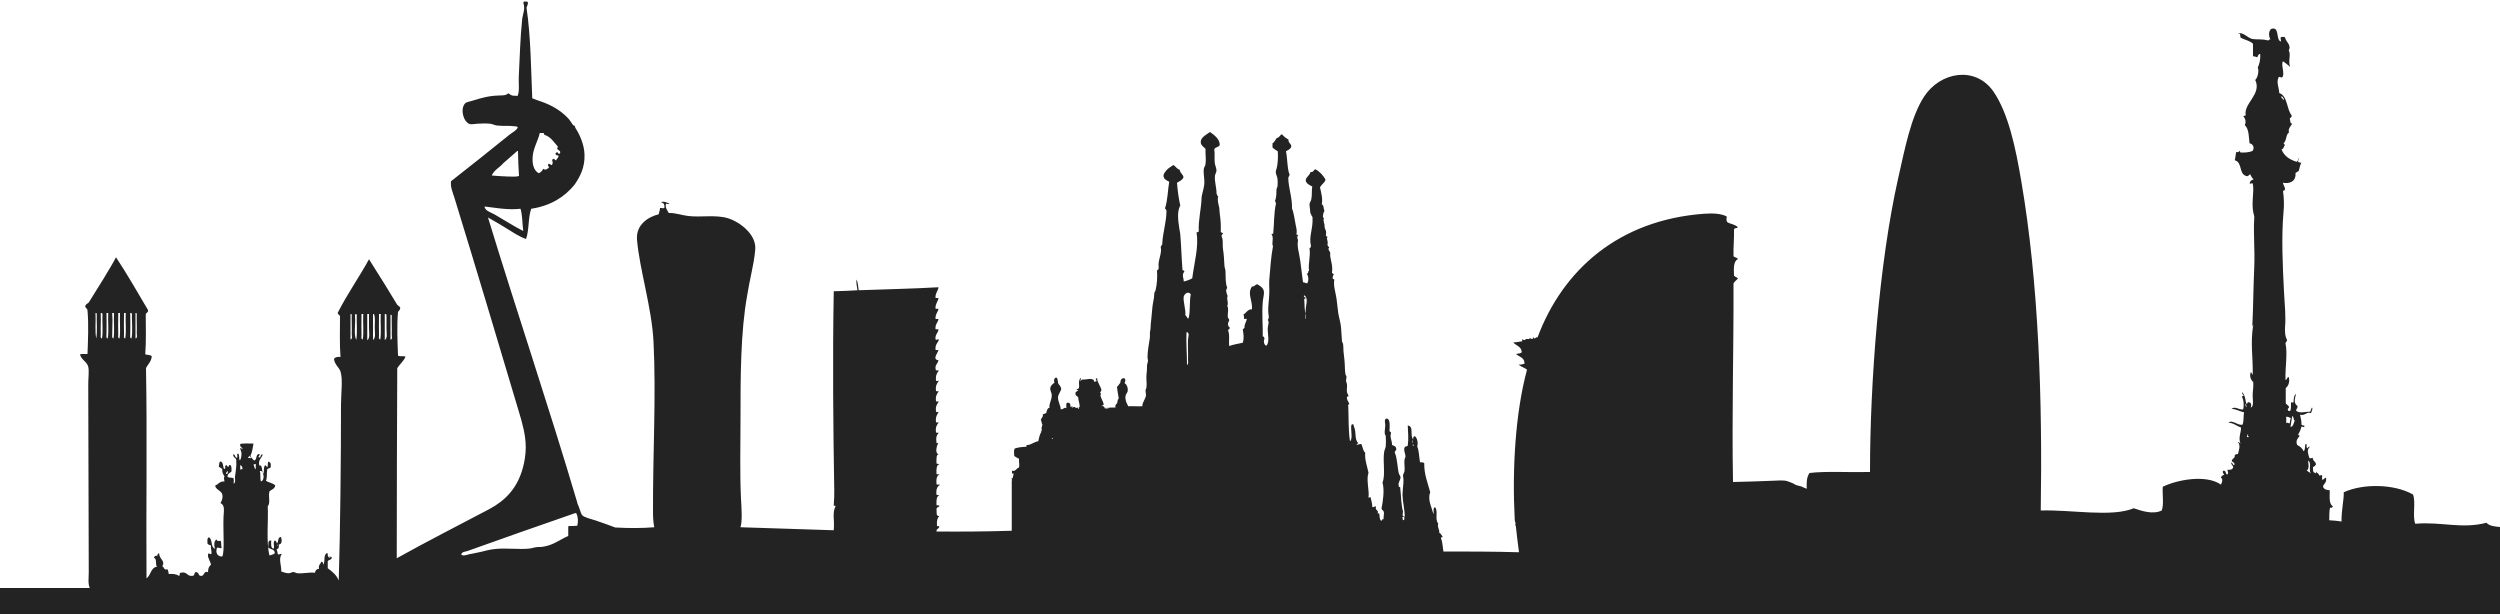 <svg xmlns="http://www.w3.org/2000/svg" xmlns:xlink="http://www.w3.org/1999/xlink" id="Capa_1" x="0px" y="0px" viewBox="0 0 1000 245.7" style="enable-background:new 0 0 1000 245.7;" xml:space="preserve"> <style type="text/css"> .st0{fill-rule:evenodd;clip-rule:evenodd;fill:#232323;} </style> <path id="XMLID_34_" class="st0" d="M1000,235l0-24.2c-2.1-0.2-4.3-0.4-5.4-1.7c-9.9,2.6-18.1-0.5-28.5,0.4c-1.2-3,0.3-8.7-0.9-11.7 c-7.4-4.2-19.8-4.5-27.7-0.9c0.1,3.1-0.9,6.6-0.9,11.7c-1.1-0.2-3-0.4-4.9-0.5c0-1.9,0-3.7,0.3-5c0.8,0.2,0.9-0.3,1.2-0.6 c-1.7-0.8-1.3-3.8-1.3-6.4c-1.6-0.1-2.4-0.5-2.7-1.5c0.3-1.2,1.6-1.5,1.2-3.5c-0.7,0-0.7,0.8-1.5,0.8c-0.2-0.8,0-0.8,0-1.7 c-0.6-0.3-0.6,0-1.3,0c0.1-0.9-0.9-0.8-1-1.5c-0.2,0.2-0.1,0.7-0.6,0.6c-0.1-0.2-0.2-0.4-0.6-0.4c-0.2-0.5-0.2-1.3-0.2-2.1 c0.6-0.1,0.8-0.6,1.2-1c-0.1-1.3-1.3-1.3-1.3-2.7c-0.5,0.1-0.7,0.3-1.3,0.2c-0.5-1.5-1.2-3.3,0-4.4c0-1.1-0.8,0.9-1,0.2 c-0.5-0.2,0.3-1.7-0.6-1.5c-0.3,0.9,0,2.4-0.8,2.9c-0.4-1.2-1.4-1.9-2.5-2.5c-0.8-1.7,0.2-2.6,1-3.7c-0.2-0.2-0.7-0.1-0.6-0.6 c0.6-0.9,1-1.9,1.3-3.1c0.3,0,1.2,0.6,1.2-0.2c-0.2-0.4-1.1-0.1-1.2-0.6c0-1.5-0.3-2.7-0.6-3.9c2.2,0.5,2.8-1.5,4.4-0.6 c0.1-0.7,0.9-1.7,0.4-2.3c-0.4,0.5-0.4,1.3-0.8,1.7c-1.8-0.1-4.7,0.9-5.6-0.6c0.2-0.6,0.7-0.9,0.6-1.7c-1.7-1.1-1-3.1-0.6-4.8 c-0.9,0.5-0.9,2-1,3.3c-0.2,0.5-0.7-0.4-1,0.2c-0.1,0.8,0.2,2.6-0.4,3.3c-0.4,0.1-0.7,0-0.8-0.4c-0.5-0.5,0.5-0.6,0.4-1.3 c-0.3-0.7-1.1-0.8-1.3-1.5c0-2,0-4,0-6c1.1-0.8,1.7-2.6,1.2-4.4c-0.8,0.1-0.6,1.1-1.3,1.2c-0.2-4.6,0.9-10.7,0-14.6 c0-0.7,0.7-0.7,0.6-1.5c-0.9-1.6-0.8-3.1-0.8-5c0.4-3.7-0.1-9.2-0.4-14.2c-0.5-9.9-1.1-21.6-0.2-31.8c0.3-2.8,0.2-5.8-0.2-8.5 c1.8-0.5,0-2.2,0-3.3c2.5,0.5,5.3-0.4,5-3.9c0.4-0.3,0.9-0.6,1.3-0.8c0.3-1.1,0.5-2.3,1-3.3c-0.6-0.1-1.2-0.1-1.3-0.6 c0.1-0.3,0.7-1.8,0.4-1.3c-0.4,0.4-0.3,1.3-1,1.5c-2.8-0.9-5-2.3-6-5c0.9,0,0.8-1.1,1.3-1.5c0.1-0.6-0.5-0.4-0.4-1 c1.2-0.9,0.8-3.5,2.1-4.2c-0.5-1.4,0.7-2.6,1.3-3.5c-1-0.1-0.7-1.3-1-2.1c0.3-0.3,0.8-0.5,0.8-1.2c-2.1-2.5-1.6-7.8-5-9 c-0.1-2.3-1.3-4.3-0.2-6.4c0.7-0.2,0.7,0.3,1.3,0.2c1.4-1.3-0.6-5.1,0.4-6.5c1,0.7,2,1.5,2.9,2.3c-1-2.2,0.4-4.8-0.6-6.7 c1.2-2.1-1.2-3.3-1.5-5.2c-0.5-0.2-1.2-0.2-1.7,0c-0.2,0.8,0.3,1.4,0,1.7c-2.1-0.7-0.3-6.3-3.9-5c-1.2,1.2-0.8,3.3-0.2,4.2 c-0.6-0.2-0.6,0.3-1,0.4c-2.2-0.7-4.6-0.3-6.2-0.6c-2.1-0.4-3.4-2.8-6-2.3c1.4-0.1,1,0.9,1.2,1.7c1.6,1,3.5,1.1,5,2.5 c0,1.7,0,3.3,0,5c0.7,0,1.1,0.3,1.7,0.4c0.4-0.5,0.3-1.3,1.2-1.3c0.1,2.3-0.3,4-1,5.4c0.6,1.4,0,4-1,5c2.7,5.7-4.8,9.4-3.8,14.1 c-0.3,0.2-0.7,0.2-1,0.4c0.9,0.9,1.2,2.4,0.6,3.5c1.8,1.7,1.6,5.1,1.9,7.3c1.5,0.3,2.1,1.8,1.2,3.1c-1.3,0.5-2.9,0.7-4.8,0.6 c-0.8-1.7,0.2,0.2-1.7-0.2c-0.3,1-0.3,2.3-0.6,3.3c3.3,0.9,1.4,5.8,5,6.4c0.5-0.1,0.7-0.6,1.2-0.8c0.3,0.8,0.8,1.5,1.3,2.1 c-0.9,0.2-1.5,0.7-1.5,1.7c0.3,0.1,1-0.5,1.2,0c0.7,2.9-0.6,7.2,0.2,11.4c0.2,1.1,0.5,1.4,0.4,2.5c-0.4,5.3,0.3,13.1,0,19.4 c-0.4,9.2-0.4,16.8-0.8,24.1c0.1-0.3,0.1-0.8,0.4-1c-1.2,7.3-0.1,12.6-0.2,20c-0.4-0.2-0.3-0.9-0.8-1c-0.6,1.6,0.1,3.2,1,3.9 c0.1,1.3-0.1,3.5-0.2,4.4c-0.2,2.3,0.7,5.4-0.8,5.8c0.3-0.9,0.3-2-0.8-2.1c-0.7-0.2-0.3,0.7-1,0.6c-0.4-1.7-0.5-3.7-1.7-4.6 c-0.1,0.8,0.6,0.8,0.6,1.5c-0.3,0-0.7,0-0.6,0.4c0.7,1,0.9,4,0.4,5c-1.8,0.1-3.3-1.5-4.6-0.2c1.7-0.1,3.2,1,5,1.3 c-0.3,1.9,0,3.5-0.6,5c-2.1,0.3-4.2-2.2-5.6-0.8c1.9,0,3.2,1.3,5,1.9c0.1,1.8-1.2,4.3-0.2,6.4c-0.5-0.1-0.4-0.7-1-0.6 c1.1,1.7,0.4,2.8,0,4.8c-0.6,0-0.9,0.2-1.3,0.4c0.2,1.4-1,1.3-1.2,2.3c0.3,0.7,1.5,0.8,1,1.7c-0.8,0.1-0.5-0.9-1.2-1 c-0.1,1,0.7,1.1,0.8,1.9c-0.4,1.2-1.5,1-2.3,1c0,1.1,0.7,1.3-0.2,1.9c-0.7-0.3-0.3-1.7-1.5-1.5c-0.5,0.6,0.1,1.2,0.4,1.5 c-0.5,0.4-1.3,0.5-1.3,1.3c0.9,0.5,0.4,1.9,0,2.7c0,0-0.1,0-0.1,0c-5.9-4.1-17.5-1.9-23.2,0.9c-0.2,3.1,0.5,7.1-0.4,9.5 c-3.5,1.7-8,0.2-11.2-0.9c-8.9,3.7-25,0.5-37.2,0.9c0.7-44.3-0.8-91-7.8-131.8c-2.2-13-5.1-27.1-11.2-35.9 c-7.3-10.3-21.3-7.7-27.7,2.2c-5.3,8.2-7.6,20.6-10.4,32.9c-7.4,33-11.2,80.3-11.2,117.2c-8.1,0.2-18-0.4-24.2,0.4 c-1.2,1.7-1.2,4-1.1,6.3c-0.7-0.3-1.4-0.5-2.1-0.9c-0.4-0.2-2.3-0.4-2.9-1c-0.2-0.2-2.8-1.2-3.4-1.3c-1.4-0.2-3.7-0.1-5.2,0 c-5.2,0.2-10.9,0.4-15.9,0.5c-0.5-26.9,0.3-52.9,0.2-79.4c0.4-0.9,1.3-1.3,1.8-2.1c-0.6-0.3-1.4-0.8-1.6-1c-0.1-2.9-0.3-5.8,1.6-6.7 c-0.4-0.6-1.3-0.6-1.8-1.1c-0.1-3.7,0.3-6.9,0.2-10.6c0-0.9,1.2-0.4,1.5-1c-0.8-1.1-3.3-1.4-4.1-2c-0.7-0.7-0.3-1.6-0.3-2.3 c-2-1.1-5.2-1.4-9.1-1.1C647.7,88,625.2,107.7,615,135c-0.4-0.6-1.4,1.3-1.6-0.2c-0.5,0.6,0.2,0.9-1.1,0.7c0,0.2-0.2,0.1,0,0 c-0.1-0.1-0.1-0.3-0.3-0.3c-0.5,1-1.4-0.2-2,0.8c-0.6,0.1-0.8-0.2-1.1-0.3c-0.4,0.6,0.3,0.4,0,0.8c-1.2,0.2-2.3,0.4-3.6,0.5 c1.2,1.3,3.3,1.6,3.4,3.9c-0.6,0.6-1.2,0.4-2.3,0.7c1.3,1.2,3.5,1.4,3.4,3.9c-0.8,0.1-1.3,0.5-2.3,0.3c0.8,1,2.4,1.2,3.3,2.1 c-4.6,17-6,39.4-4.9,60.1c0,0.5,0.5,1.2,0.2,2.1c0,0.4,0.2,0.3,0.2,0c0.3,3,0.8,7.1,1.3,10.8c-10.3-0.3-20.1-0.3-30.2-0.3 c-0.1-0.2-0.1-0.3-0.1-0.5c-0.3-1.7-0.3-3.4-0.9-4.8c-0.3-0.7,0.8,0,0.6-0.7c-0.4-0.6-0.7-1.2-1.3-1.5c0.2-1.2-0.9-2.3-0.4-3.7 c-1.5-1.5,0.1-5.2-1.3-6.5c-0.9,0.2-0.4,1.8-0.6,2.8c-0.7-2.7-2.5-5.9-1.3-8.8c-1-3.7-2.5-7.2-2.4-11.6c-0.3-0.4-0.9-0.4-1.7-0.4 c-0.4-2.4-0.4-4.6-1.1-6.3c0.4-1.5,0-3.3-0.9-4.1c-0.7,0-0.8,0.6-0.7,1.3c-1.5-1.6,0.4-5.3-2.2-5.6c0.1,2.5,0.4,5.3,0,8 c-0.1,0.5-1.1,0.1-1.3,0.9c-0.4,1.1,0.3,2.2,0.4,3.4c0,0.4-0.3,0.8-0.4,1.3c-0.2,1.4,0.2,3.3,0,4.7c-0.1,0.5-0.5,1.1-0.6,1.7 c0,0.5,0.2,1.2,0.2,1.7c0,2-0.4,4.2-0.4,6.2c0.1,2.8,0.9,5.8,0.9,8.6c-1.2-0.1-0.8-0.9-0.7-2.1c-0.8-2.9-0.7-5.9-1.1-9.3 c0.2-0.7-0.7-0.3-0.6-0.9c-0.4-1.4,0.7-2.2,0.7-3.5c0-0.6-0.4-0.8-0.6-1.3c-0.7-2.5-0.6-6.1-1.7-8.6c0-0.7,0.7-0.7,0.6-1.5 c-0.1-1-0.9-1.2-1.7-1.5c0.1-1.7-1-3.1-0.4-4.7c0.1-0.6-0.5-0.5-0.6-0.9c0-1.4,0.5-4.7-1.1-5c-1.2,0.2-0.6,1.7-0.6,2.6 c0,1.1-0.3,2.3-0.2,3.4c0,0.4,0.4,0.7,0.4,1.1c0.1,1.3,0.1,3,0,4.1c-0.1,0.6-0.4,1.2-0.6,1.9c-0.7,4,0.6,9.4-0.7,12.5 c0.9,3.2,0.1,7.9-0.4,10.4c0.1,0.7,0.7,0.6,0.9,1.3c0.3,1-0.3,2.2,0,3c-0.8-0.3-0.5,0.6-1.1,0.6c-0.7-0.7-0.5-2-0.7-2.8 c0-0.7-0.6,0.4-0.6-0.2c0.4-1.5-1.2-1-0.7-2.6c-0.5-0.6-0.9,0.6-1.5,0c0-1.1-0.3-2.3-0.6-3.5c-0.1-0.9-0.8,0.2-0.9-0.2 c0.4-2.8-1-7.1,0-9.9c-0.5-2.5-1.6-5.3-1.3-8c-0.9-0.7-1-2.2-1.5-3.4c-0.4-0.3-1.2,0.2-1.9,0.2c-0.2-0.6,0.6-0.3,0.6-0.7 c-1.6-1.3-0.7-4.5-1.7-6.5c-0.2-0.5,0-1.3-0.9-0.9c-0.8,1.1,0.7,5.6-0.7,6.7c-0.7-4.4-0.5-9.2-0.7-14.2c-0.5-0.5,0.4-0.3,0.4-0.7 c-0.1-0.7-1.2-1.8-0.9-2.8c0-0.1,0.6-0.3,0.6-0.4c0-0.3-0.5-1-0.6-1.5c-0.2-1,0.1-2,0-3c0-0.5-0.3-1-0.4-1.5c0-0.6,0.2-1.1,0.2-1.7 c0-0.3-0.3-0.6-0.4-0.9c-0.3-1.6-0.2-3.4-0.4-5.6c-0.1-1.2-0.3-2.4-0.4-3.7c-0.1-1,0-2.1-0.2-3c-0.1-0.4-0.3-0.6-0.4-0.9 c-0.2-1.9-0.2-3.9-0.4-5.8c-0.2-1.9-0.8-3.7-1.1-5.6c-0.3-1.9-0.4-3.9-0.7-5.8c-0.4-2.6-1.3-5.1-0.9-7.3c0.1-0.8-0.5-0.2-0.6-0.6 c-0.1-0.8,0.1-1.3,0.4-1.7c0-0.5-0.7-0.3-0.7-0.7c0.5-3.5-1-5.5-0.7-8c-0.2-0.7-1.2-1.4-0.4-2.1c-0.2-0.4-0.7-0.5-0.7-1.1 c0.2-1,0-1.5-0.2-2.4c-0.1-0.3,0.2-0.6,0.2-0.7c-0.1-0.3-0.5-0.2-0.6-0.4c-0.2-0.4,0.2-0.9,0-1.9c-0.2-0.8-0.4-0.7-0.6-1.9 c0-0.2,0.1-0.5,0-0.7c-0.1-0.5-0.3-0.9-0.4-1.9c0-0.3,0.2-0.6,0.2-0.7c0-0.1-0.3-0.1-0.4-0.4c-0.1-0.8,0.1-1.7,0.6-2.6 c-0.5-0.7-0.1-2.1-1.1-2.6c0.5-2.2-0.3-4.9-0.7-6.7c0.5-1.3,1.9-1.7,2.2-3.2c-1-1.7-2.3-3.2-4.1-4.1c-0.7,0.3-0.7,1.3-1.9,1.1 c-0.3,1.4-1.8,2-1.9,3.2c-0.1,1.3,1.6,2.1,2.6,2.6c-0.3,1.6,0,3.3-0.4,5.2c-0.1,0.6-0.7,1.3-0.7,1.9c0,0.5,0.1,1.3,0.2,1.9 c0.1,0.9,0,1.6,0.4,2.1c0.1,0.1,0.2,0.7,0.6,1.1c0.3,5-1.6,7.7-0.6,11.6c-0.1,0.4-0.2,0.8-0.6,0.9c0.5,3-0.6,6.2-0.2,9 c-0.7,0.3,0.1,1.1-0.9,1.1c0.7,1.1,0.9,2.7,0.2,3.9c-0.7,0.1-0.9-0.4-1.7-0.4c-0.3-2.4-0.7-5.5-1.1-8.6c-0.4-2.9-1.4-5.9-0.9-8 c0-1-0.7-1.3,0-2.1c0-0.3-0.3-0.4-0.7-0.4c0.4-1.1,0.1-2.3-0.2-3.7c-0.4-1.8-0.7-4.8-1.5-6.7c0.1-4.6-1.4-8-1.5-12.3 c0.3-0.3,0.2-0.9,0.6-1.1c-1-2-0.9-6.5-1.5-9.5c0.9-0.5,2-1,2.1-1.9c0.1-1.1-1.3-1.4-1.1-2.8c-1-0.5-1.9-1.2-2.6-2.1 c-0.9,0.3-1,1.4-2.1,1.5c-0.6,0.8-1,1.8-1.7,2.1c0,0.6,0,1.1,0,1.7c0.6,0.6,1.3,1,2.1,1.5c0.2,2.4,0,5.1-0.4,6.7 c-0.1,0.4-0.4,1.2-0.4,1.5c0,1,0.6,1.9,0.7,2.8c0.1,0.9,0.1,1.9,0,3c0,0.3-0.3,0.7-0.4,1.1c-0.1,1.5,0.1,3.1-0.6,4.7 c0.2,0.7,0.3,0.6,0.4,1.1c-0.9,3.8-0.7,8.3-1.1,11.7c0.2,0.6-0.6,0.3-0.7,0.6c1.1,1.4-0.1,3.5,0.6,4.8c-0.8,4.1-1.1,8.8-1.5,13.6 c-0.1,1.8,0.1,3.7,0,5.6c-0.1,2.4-0.5,4.8-0.4,7.1c0,1.1,0.6,2.2-0.2,3.2c0.7,0.8,0.1,1.9,0,3.2c-0.1,2.4,0.9,5.7-0.6,7.1 c-0.9-0.4-1.2-1.7-0.7-2.8c-0.1-0.5-0.2-1-0.7-0.9c0.1-3.4-0.4-9.1,0-13.8c0.1-1.6,0.7-3.2,0.4-4.5c-0.4-1.4-1.6-2-2.6-2.6 c-0.9,0.1-1,1-2.1,0.9c-2,2.9,0.2,5.2,0,9.1c-1.8,0-2.2,1.4-3.4,2.1c0.1,0.4,0.3,0.9,0.2,1.5c0.1,0.8,0.9-0.2,1.1,0.4 c-0.2,1.2-1,1.9-0.9,3.4c-0.2,0.2-0.4,0.5-0.7,0.6c0.3,1.9,0.6,3.6,0,5.4c-1.8,0.4-3.8,0.7-5.4,1.3c-0.3-1.9,0.3-4.1-0.4-6 c-0.2-0.7,0.5-0.7,0.6-1.1c0.1-0.7-0.8-0.5-0.6-1.3c-0.4-0.6,0.4-1.7,0.4-1.9c0-0.5-0.5-0.8-0.6-1.3c-0.1-1.6,0.5-3.1-0.2-4.5 c0.7-1.1-0.5-2.9,0.2-3.9c-0.3-0.4-0.4-1.1-0.6-1.7c-0.1-0.7,0.1-1.2,0.4-1.5c-0.8-2.2-0.6-4.1-0.7-6.7c0-0.6-0.3-1.2-0.4-1.9 c-0.2-2.3-0.2-4.8-0.6-6.9c-0.2-1.2,0-2.7-0.2-4.1c-0.1-0.7-0.9-1.4,0.2-2.1c0-0.6-1-0.3-0.9-0.9c0.1-2.2,0-4.5-0.4-7.1 c-0.1-0.8-0.1-1.7-0.2-2.4c-0.3-1.4-0.9-3.3-0.4-4.5c-0.7-0.4-0.2-0.7-0.7-1.1c0.1-2.4-0.9-4.8-0.6-7.3c0.1-0.6,0.5-1.2,0.6-1.9 c0-1.1-0.6-2.1-0.7-3.2c-0.2-1.9,0.1-3.6-0.2-5.4c0.4-0.9,1.8-0.8,2.2-1.7c0-2.4-2.2-4-3.9-5.2c-1.2,0.9-3.7,2.1-3.7,3.9 c-0.1,1.2,0.9,1.9,1.9,2.8c-0.1,2.1,0.3,4.1,0,6.2c-0.1,0.7-0.7,1.3-0.7,2.1c-0.2,1.7,0.4,3.8,0.2,6c-0.2,2.1-1.1,4-1.1,5.8 c-0.1,3.7-1.3,8.5-1.1,12.7c0.1,0.7-0.7,0.5-0.9,0.7c1,5.5-0.9,12-1.7,18.3c-1,0.6-2.1,1-3.4,1.3c0-1.5-0.9-2.6,0.2-3.9 c0.2-0.7-0.6-0.4-0.7-0.7c-0.4-4.9-0.5-9.6-0.9-14.4c-0.1-0.7-0.2-1.4-0.4-2.4c-0.3-2.3-1.1-6.3,0.4-9c-0.7-3.2-1-5.6-1.3-9.1 c1-0.6,2.2-1.1,2.6-2.2c-0.2-1.3-1.4-1.6-1.5-3c-1.2-0.3-1.6-1.4-2.6-1.9c-0.4,0.4-1.3,0.8-2.1,1.5c-0.4,0.3-1.5,1.6-1.7,2.2 c-0.5,1.7,1,2.4,2.2,3c-0.6,3.1-0.6,7.5-1.7,10.6c0.2,0.4,0.6,0.6,0.6,1.1c-0.1,4.9-1.5,8.5-1.7,13.2c0,0.6-0.6,0.6-0.6,1.3 c0.5,2.2-0.8,4.5-0.9,6.9c0,0.9,0.4,1.9-0.6,2.4c0.2,2.7,0,5.5-0.6,8c0,0.2-0.3,0.5-0.4,0.7c-0.2,1.1-0.1,2.1-0.4,3.2 c-0.6,2.6-0.7,6.7-1.1,9.5c-0.1,0.9,0,1.7-0.2,2.6c-0.3,1,0,1.9-0.2,3.2c-0.3,2-0.9,5-0.9,7.5c0,0.5,0.2,0.9,0.2,1.3 c0,0.7-0.4,1.4-0.4,2.1c0,1.2,0,2.3-0.2,3.5c-0.2,1.7,0.2,3.4,0,5c0,0.5-0.3,0.9-0.4,1.3c0,0.7,0.2,1.2,0.2,1.9 c-0.1,1.6-1.4,2.6-1.5,4.5c-2,0.1-4.1-0.1-5.6,0c-0.7-1.4-1.3-2.4-1.1-4.1c0.1-0.8,0.9-1.4,0.9-2.2c0.1-1.1-0.3-2.3-1.3-3 c0.4-0.6,0.5-1.3,0-1.9c-1.5-0.2-1.6,1.1-1.7,1.9c-0.5,0.4-0.7,1.1-1.3,1.5c0.2,2.2,0.5,3.2,0.7,4.7c-0.6,0.5-0.4,1.1-0.6,1.7 c-0.2,0.6-1,0.7-0.7,1.9c-1.8,0-2.8,0.1-4.3,0c-0.5,0-0.7-1.4-1.1-0.4c-0.6-0.4,0.7-0.5,0.7-0.9c-0.3-1.2-1.1-2.4-1.3-3.4 c-0.1-0.4,0.2-0.5,0.2-0.7c-0.1-0.5-0.7-0.5,0-1.1c0.8-0.8-1.8-3.7-1.5-5.2c-1.6,0.1,0.6,1.2-0.7,1.3c-1,0.3-0.5-0.4-0.7-0.6 c-1.3-0.9-2.5-0.1-4.5-0.2c-0.3,0.2-0.7,0.1-0.6,0.7c-0.6-0.3,0.3-1-0.2-1.3c-1.5,1.9,0.5,4.2-1.5,4.5c-0.3,0.4,0.6,0.3,0.6,0.4 c0,0.3-1.3,0.5-1.1,1.3c-0.1,0.9,0.7,1,1.1,1.5c-0.1,1.1,1,3.9,0.4,3.9c0,0-0.5,0.9,0,0.6c-0.4,0.6-0.5-0.3-0.7-0.4 c-0.3-0.1-0.8,0.7-0.9-0.2c-0.9,0.1-1.3-0.2-1.9,0c0-0.6,0.1-1.9-1.3-1.7c-0.7,0.2-0.2,1.5-0.4,2.2c-1-0.6-1,0.6-2.2,0.4 c-0.1-1.6-1.2-3.3-1.1-4.8c0.1-1.3,1.1-2.2,1.3-3.4c-0.2-0.8-0.6-1.4-1.1-1.9c-0.4-0.7-0.1-2.2-0.9-2.6c-0.8,0.1-1.1,1.3-0.7,2.1 c-0.7,0.4-1.6,1.2-1.7,2.2c-0.1,0.9,0.5,1.6,0.6,2.6c0.1,2.1-1.2,3.5-0.9,5.2c-0.8,0.1-1.1,1.1-1.3,2.1c-0.7,0.4-1.1,0.3-1.5,0.7 c0.1-0.1,0.2,0.4,0.2,0.4c-0.1,0.4-0.7,1.1-0.9,1.7c0.4,0.4,0.3,1.5,0.7,1.9c-0.1,0.5-0.7,1.5-0.2,2.1c0,0.5-1.1,0.2-0.2,0.6 c-0.7,1.1-1,2.5-1.3,3.9c-1.7,0.2-3,1.6-4.5,1.5c-0.5-0.1,0.1,0.9-0.4,0.7c-1.9,0.1-2.9,0.2-4.5,0.7c-0.5,0.9-0.2,1.8-0.2,3 c0.6,0.4,1.2,0.8,1.9,1.1c-0.1,1.5,0.3,2.4,0,3.5c-1.1,0.3-1.2,1.6-2.8,1.3c0,0.4,0,0.7,0,1.1c0.2,0,0.5,0,0.7,0 c-0.2,0.9-0.3,1-0.4,1.9c-0.2,0-0.2-0.2-0.4-0.2c0,0.2,0,0.5,0,0.7c0.2,0,0.2,0.3,0,0.4c0,6.7,0,13.4,0,20.1 c-9.9,0.3-20.2,0.4-30.1,0.3c-0.2-1.2,1.2-1,1.1-2.1c-0.3-0.1-1.1,0.2-0.9-0.4c-0.2-1.8,0.2-2.9,0.9-3.7c-1.5,0.2-0.9-1.7-1.1-2.9 c0.3-0.8,0.9-0.6,1.2-1.1c-0.4-0.5-1-0.1-1.2-0.4c-0.1-1.8,0-3.7,1.1-3.7c-0.3-0.4-0.9-0.2-1.1-0.4c-0.3-2.1,0.4-3.6,1.4-3.9 c-0.2-0.4-1.3,0.1-1.4-0.4c-0.2-2,0.2-3.6,1.2-3.7c-0.2-0.4-1.1,0.1-1.2-0.4c-0.1-1.8,0-3.7,1.1-3.7c-0.3-0.4-0.9-0.2-1.1-0.4 c0-1.6-0.2-3.7,0.9-3.7c-1.9-0.4-0.5-4.1-0.2-4.5c-0.5-0.2-0.8,0.5-0.7-0.2c-0.3-1.9,0-2.9,0.9-3.9c-0.3-0.1-1,0.2-1.1-0.2 c-0.3-1.9,0.3-3,1.1-3.9c-0.3-0.1-1,0.2-1.1-0.2c-0.3-2.1,0.5-3,1.1-4.1c-0.4,0.1-1,0.4-1.1-0.2c-0.3-2,0.5-2.9,1.1-3.9 c-0.3-0.1-1,0.2-1.1-0.2c-0.3-1.9,0.4-2.9,1.1-3.9c-0.3-0.1-1,0.2-1.1-0.2c-0.3-1.9,0.4-3,1.1-3.9c-0.2-0.4-0.8,0.4-1.1-0.2 c-0.2-1.9,0.3-3,1.1-3.9c-0.1-0.4-1.4,0.2-1.2-0.5c-0.5-1.7,0.8-2.3,1.1-3.7c-2.7-0.3-0.2-3,0-4.1c-0.6,0-1.4,0.2-1.2-0.5 c-0.1-1.8,1-2.4,1.4-3.7c-0.7-0.2-1.3,0.5-1.4-0.2c-0.2-1.9,1.1-2.4,1.2-3.9c-0.4-0.1-1.4,0.3-1.2-0.4c-0.1-1.7,1-2.3,1.2-3.7 c-0.4-0.1-1.4,0.3-1.2-0.4c0-1.7,1-2.4,1.2-3.7c-0.4-0.1-1.4,0.3-1.2-0.4c0-1.7,1-2.5,1.2-3.9c-0.4-0.1-1.4,0.3-1.2-0.4 c0-1.7,1-2.4,1.2-3.9c-10.5,0.6-21.3,0.8-31.9,1.2c-0.3-1.4-0.3-3.2-0.9-4.3c-0.2,1.6,0.2,2.7,0.4,4.3c-2.5,0.2-6.2,0.3-9.5,0.4 c-0.5,26.8-0.2,56.1,0.2,79.4c0,2.2,0,3.9-0.2,6.2c-0.1,0.5,0.8-0.1,0.7,0.4c-1.4,3-0.3,5.1-0.7,9.6c-12.3-0.4-25.6-0.8-37.3-1.2 c0.8-2.8,0.4-7.4,0.2-11.4c-0.5-10.4-0.2-20.4-0.2-31.6c0-17.3,0-35.1,2.7-49.9c0.5-2.9,1-5.7,1.6-8.4c0.7-3.3,1.3-6.4,1.6-9.8 c0.5-6-6.1-11-10.9-12.5c-4.9-1.5-10.8-0.3-15.9-0.9c-2.6-0.3-5.1-1.3-7.8-1.2c-0.6-1.2-1.5-2-1.1-3.7c0.8-0.1,1,0.4,1.4,0 c-0.7-0.4-2.7-1.3-3.4-0.5c1.1,0,1.4,0.8,1.4,2c-0.4,0.6-0.9,0.1-1.8,0.2c0,1-0.4,1.6-0.5,2.5c-4.1,1-9.2,4.1-8.7,10.2 c1,11.8,5.9,27.1,6.6,40.7c1.1,21.8-0.3,45-0.2,68.1c0,2.1,0.1,4.2,0.5,6.2c-4.9,0.4-10.1,0.4-15.6,0.1c-2.6-1-5.2-1.9-7.8-2.8 c-1.8-0.6-4.6-1.2-5.4-2.1c-0.6-0.6-1.2-3.3-1.8-4.4c-0.2-0.3-0.1-0.4-0.2-0.7c-11.3-38.2-24.4-76.9-35.7-114c2.6,1.4,5,2.9,7.5,4.4 c2.4,1.5,4.9,3.2,7.7,4.2c1.3-3.4,0.8-8.7,2.1-12.1c7.8-1.2,13.3-4.7,17.3-9.6c2.2-3.2,4.2-6.9,4-12.1c-0.1-4-2-8.2-3.7-10.7 c-0.1-0.2,0-0.5-0.2-0.7c-0.1-0.2-0.6-0.2-0.7-0.4c-0.6-0.8-1-1.6-1.6-2.3c-2.5-2.8-5.7-4.9-9.1-6.3c-1.8-0.8-3.8-1.3-5.6-2.1 c-0.5-11.7-0.6-25.1-2.3-36.2c0.1-0.6,1.1-2,0.2-2.5c-0.4,0-0.7,0-1.1,0c-0.2,0-0.2,0.4-0.4,0.5c0.9,2.3-0.1,4.3-0.4,6.3 c-0.8,7.3-1,15.7-1.4,23.5c-0.1,3,0.4,5.6-0.5,7.5c-0.7-0.2-1.5,0-2.1-0.2c-0.8-0.2-1-0.6-1.6-0.9c-1,1-2.2,0.8-3.7,0.9 c-4.1,0.1-7.1,1-10,1.9c-1.5,0.5-2.8,0.6-3.5,1.2c-1.8,1.8-1,5.3,0,6.8c1.5,2.1,2.3,1.6,4.7,1.4c1.5-0.1,3.6-0.2,5.3,0 c0.9,0.1,1.8,0.6,2.6,0.7c2.6,0.3,5.2,0,7,0.3c0.5,0.1,1.2-0.1,1.4,0.5c-0.6,1.3-2.1,1.9-3.2,2.8c-7.8,6.3-15.7,12.6-23.5,18.7 c-0.3,2.3,0.7,4.5,1.4,6.7c8.8,28.6,17.1,56.5,25.7,85.3c1.4,4.6,2.8,9.5,2.8,14.4c0,2.9-0.5,5.9-1.2,8.4 c-2.2,7.9-6.8,12.8-13.3,16.3c-12.1,6.4-25.3,13.1-37.1,19.7c0-26,0.1-51.6,0.2-76c1-1.7,2.5-2.7,3.3-4.6c-0.7-0.5-2.4,0.1-3-0.5 c-0.2-5.5-0.5-12,0-17.4c0.3-0.6,0.9-0.8,0.9-1.6c-0.2-0.8-1.1-0.9-1.4-1.6c-1.2-2.1-7.7-12.6-11.1-17.9c-4,7.3-8.7,13.9-12.5,21.4 c0,1,1.1,0.7,0.9,1.9c0,4.5-0.2,11,0.2,15.8c-1.2-0.2-2.1,0.1-2.6,0.7c0.1,2.2,2.1,3.5,2.6,5.1c1,3.2,0.2,8.7,0.2,13.2 c0,22.8-0.3,49.4-0.9,70.4c-0.9-2.2-2.6-3.6-4.4-4.9c0-0.9,0-1.9,0-2.8c0.4-0.7,1.7-0.5,1.6-1.6c-0.4-0.4-1.3-0.2-1.6-0.7 c-0.1-0.4,0.2-1.2-0.5-0.9c-1.4,1.1-0.3,3.3-1.4,4.6c0-0.7,0-1.3-0.7-1.2c-0.3,1-1.2,1.2-0.9,2.8c-1,0.1-1.5,0.7-1.6,1.6 c-2.2-0.3-4.7,0.4-7,0.2c-0.5,0-1.2-0.5-1.6-0.5c-0.7,0-1.2,0.5-1.9,0.5c-1.1,0-2-0.4-3-0.7c0.1-2.5-1.2-5.1,0.2-7 c-0.8-0.2-1.1,0.5-1.6,0c-0.1-0.7-0.2-1.3-0.5-1.9c0.8-0.1,1.1-0.8,0.9-1.9c1.4,0,1.3-2,0.9-3c-1.4,0-0.9,1.9-1.6,2.6 c-0.2-0.5-0.3-1.1-0.9-1.2c-0.9,0.8,0.1,2.4-0.5,3.3c-1.1-0.3-1-1.8-0.9-3.3c-1.5-0.2-1.1,1.5-1.2,2.8c0.8,0.8,2.7,0.6,2.6,2.3 c-0.4,0.5-1.1,0.5-2.1,0.9c-1.4-5.4-0.4-13.8-0.7-19.7c1.2-1.3,0.1-3.9,0.7-6c0.9-0.7,2.1-1,2.3-2.3c-0.8-1-2.6-1.1-3.7-1.9 c0.5-1.2,0.2-2.4,0.5-4.6c0.3-0.5,1.5-0.2,1.4-1.2c0.2-1.2-0.3-1.6-0.9-1.9c-0.5,0.8-0.1,1.7-0.5,2.3c-0.4-0.1-0.2-0.9-0.9-0.7 c-0.7,0.6-0.2,2.4-0.7,3.3c-0.7-0.9-0.2-3.8-1.6-3.3c-0.5-2.4,1-2.9,1.4-4.4c-1.2-0.2-0.5,1.4-1.6,1.2c-0.3-0.9,0.8-0.8,0.2-1.4 c-1.6,0-0.7,2.4-2.1,2.6c-0.5-0.6-1.1-1-1.4-1.9c0.8-1.8,0.8-3,1.2-4.9c-1.8,0.1-3.9-0.2-5.3,0.2c-0.3,1.3,0.9,1.2,0.9,2.1 c-0.5,0-0.3-0.6-0.9-0.5c0,0.7,0.4,1.2,0.5,2.1c0,0.9-0.1,2.4-0.7,2.8c-0.3-0.1-0.1-1.8-0.5-2.6c-1.1-0.3,0,1.6-0.7,1.6 c-0.8-0.1-0.5-1.3-1.4-1.4c-0.2,1.3,1,1.3,1.2,2.3c0.2,2.6-0.3,4.9-0.5,6.7c-0.1,0.9,0.4,2.2-0.5,2.8c-0.1-0.8,0.2-1.9-0.2-2.3 c-1.1-0.3-1.5,0.1-2.3-0.5c0-1.3,1-1.5,1.6-2.1c0-1,0.1-2.2-0.5-2.6c-0.8-0.1-0.2,0.6-0.9,0.7c-0.5,0-0.3-1-0.9-0.5 c-0.8,0.6,0.5,1-0.7,1.4c-0.5-1-0.2-2.8-1.4-3c-0.7,0.1-0.4,1.3-0.7,1.9c0.2,0.6,1.1,0.6,1.4,1.2c-0.1,1.4,0.4,2.1,0.9,2.8 c-0.4,0.7-0.1,1.3,0,2.1c-1.9-0.2-2.4,1.1-3.7,1.6c-0.1,1.5,2.4,2,2.8,3.5c0.3,1.1,0,2.4-0.7,3.5c1.9,1,1.3,3,1.2,5.8 c-0.2,5.4,0.5,13.9-0.5,15.6c-1.7,0.1-2.9-1.3-2.1-3.5c0.9-0.2,1.3,0.5,1.9,0c-0.4-0.7,0-2.2-0.5-2.8c-1.1,0.1-1.2,0.3-1.6-0.5 c-1.3,0.6-0.9,3.3-0.5,3.7c-2-0.4-0.9-3.9-2.6-4.6c-0.8,0.7-0.5,1.3-0.5,2.6c0.5,0.5,1.2,0.6,1.4,0.7c-0.2,1,0.3,2.1,0.2,3.3 c-0.5,0.6-1.4-0.9-1.4,0.5c-0.2,1,1,2.6,1.2,3.9c-0.8,0.6-1.2,1.5-1.2,3c-1.5-0.7-1.4,0.9-2.3,1.4c-1.7,0.3-1-0.8-2.1-1.4 c-1.4-0.4-0.7,1.3-1.6,1.4c-2.5,0.5-2.2-1.9-4.9-1.2c-0.8-0.1,0,1.4-0.9,1.2c-0.8-0.7-2.3-0.8-3.9-0.7c-0.1-0.7-0.2-1.3-0.5-1.9 c-1.6,0.5-1.2-0.9-2.1-1.2c1.4-2.3-1.3-2.8-1.2-5.1c-0.9-0.2-0.5,0.8-0.9,0.9c-0.8-0.1-1.1,0.3-1.2,0.9c1.3,0.2,0.4,2.7,1.2,3.5 c-2.6,0.3-2.4,3.5-4.2,4.6c-0.2-28,0.3-56.5-0.2-84.1c0.8-1.5,2.1-2.6,2.3-4.6c-0.3-0.8-1.8-0.5-2.6-0.9c0.4-4.8,0.2-11.3,0.2-15.8 c0-1,1.1-0.7,0.9-1.9c-4.2-7.1-8.3-14.3-12.8-21.1c-1.7,3.4-8.1,13.7-10.9,18.1c-0.5,0.5-1.4,0.7-1.4,1.6c0.1,0.7,0.9,0.8,0.9,1.6 c0.5,5.5,0.2,11.9,0,17.4c-1,0.1-2.4-0.2-3,0.2c0.6,2.2,2.8,2.9,3.3,4.9c0.4,1.7,0,4.5,0,7c0,25.5,0.2,50.7,0.2,75.3 c0,2-0.4,4.3,0.4,6.2H0v10.7h725.2l0,0l274.8,0L1000,235L1000,235z M213.1,62.3c0.3-3.2,2.3-6.5,2.8-9.1c0.5,0,1.1,0,1.6,0 c0,0.3,0.2,0.4,0.2,0.7c2.6,0.8,3.8,2.9,5.4,4.7c0.1,0.5-0.3,0.5-0.2,1c0.5,0.5,1.8,1,0.9,1.9c-0.7,0.1-0.6-0.5-0.9-0.7 c-0.2,0.3-0.7,0.2-0.7,0.7c0.1,0.5,0.5,0.7,1.2,0.7c0.1,1-0.7,1.1-0.9,1.9c-0.7,0.1-0.5-0.7-1.2-0.5c-0.2,0.1-0.3,0.3-0.5,0.3 c0.3,0.8,0.4,1.4,0,2.1c-0.7,0.1-0.6-0.6-1.4-0.4c-0.6,0.4,0.2,1,0.2,1.4c-0.6,0.5-1.4,1.3-2.3,0.5c-0.4,0.8-0.9,1.4-1.8,1.8 C213.3,68.1,212.8,65.2,213.1,62.3z M201.3,65.3c1.9-1.6,3.7-3.3,5.6-4.9c0.1,0,0.2,0,0.3,0c0,2.9,0.2,6.6,0.4,10 c-1.2,0.4-2.9,0.2-4.6,0.2c-2.2-0.1-4.4-0.2-6.3-0.4C197.7,67.9,199.9,67,201.3,65.3z M193.8,82.6c4.5,0.5,9.3,1.5,14.4,0.9 c0.8,2.6,0.7,5.9,1.1,8.9c-3.6-1.8-7.6-4.4-11.6-6.7C196.2,84.9,194,84.3,193.8,82.6z M110.9,218.1 C111.2,217.2,111.2,219,110.9,218.1L110.9,218.1z M475.2,143.8c0,0.7,0.3,1.8-0.4,2.2c0-4.7-0.4-8.8-0.2-13.1c0.1,0,0.2,0,0.4,0 c0.9,0.7,0.2,1.9,0.2,3C475.1,138.4,475.3,141.2,475.2,143.8z M522.2,125.7c0.3-0.5,0.1,1.2,0.2,1.7 C522,127.9,522.3,126.2,522.2,125.7z M923.2,184.2c1.7,1.1,0,3.6,1.2,5.4c0-0.2-1.1-1.1-1.7-1.3 C923.9,187.3,923.3,185.2,923.2,184.2z M916.9,166.4c0.7,0.3,0.4,1.5,1,1.9c-0.5,0.9-0.5,2.3-1.7,2.5 C916.4,169.5,916.6,167.9,916.9,166.4z M916.3,167.2c-0.1,0.7-0.4,1.3-0.4,2.1c-0.5,0.2-0.9-0.6-1.2,0c-0.6-0.4,0.2-2.1-0.4-2.5 C915.1,166.5,915.6,167,916.3,167.2z M913.6,39.8c-0.5,0.5-0.7-0.9-1.3-1C912.9,38.1,913.4,39.3,913.6,39.8z M899.3,173.8 c-0.2,0.2-0.2,1,0,0.6c0.5,0.5-0.3,0.7-0.6,0.2C899.1,174.4,898.7,173.6,899.3,173.8z M898.6,163C897.6,161.4,898.5,160.8,898.6,163 L898.6,163z M565.5,178.3c-0.6,0.2-0.3-0.4-0.4-0.7C565.3,177.7,565.4,178,565.5,178.3z M564.9,176.3c0.2-0.6,0.2,0.5,0.2,0.7 C564.9,177.6,564.9,176.5,564.9,176.3z M561.7,206.8c0,0.8,0.3,1.2-0.6,1.3c0.1-0.6-0.1-0.9-0.2-1.3 C561.2,206.8,561.5,206.8,561.7,206.8z M521.6,118.1c2.2,1.1,0.3,4.6,0.7,7.3c-0.6-1.1-0.4-3.5-0.6-5.6c-0.1-0.4,0.3-0.4,0.6-0.4 C522.3,118.7,521.3,119.1,521.6,118.1z M473.5,118.6c0.3-1.1,1.8-2.3,2.8-0.9c-0.6,3-0.1,7-0.9,9.7c-0.8-0.1-0.6-1.1-1.3-1.3 C474.5,124.3,473.1,120.3,473.5,118.6z M444.1,163c-0.9,0.4-1.6,0.6-2.4,0.2C442.4,162.8,443.2,163,444.1,163z M428.6,162.5 c0.6-0.1,0.4,0.6,1.1,0.4C430.4,162.6,428.4,163.5,428.6,162.5z M420.7,175.3C421.2,174.7,421.2,176.3,420.7,175.3L420.7,175.3z M406.2,188c-0.1,0.2-0.2,0.4-0.6,0.4C405.7,188.2,405.9,188,406.2,188z M187,220.4c13.9-5,29.1-10.3,43.2-15.2 c0.1,0,0.2,0.2,0.4,0.2c0.7,1.7,0.7,3.4,0.3,4.9c-1.1,0.1-2.2,0.1-3.4,0.1c0,0.2-0.1,0.2-0.2,0.2c0,1.3,0,2.5,0,3.8 c-0.7,0.3-1.4,0.6-2.1,1c-2.4,1.3-4.7,2.8-8.1,3.3c-0.9,0.2-1.8,0-2.8,0.2c-0.8,0.1-1.5,0.4-2.3,0.5c-4.4,0.5-9.2-0.3-14,0.2 c-2.4,0.2-4.7,1-6.8,1.4c-1.2,0.2-2.4,0.5-3.5,0.7c-0.9,0.2-2.3,0.8-3.2,0.2C184.7,220.6,186.2,220.7,187,220.4z M156.2,125.9 c0.3,0,0.4,0.1,0.5,0.2c-0.1,2.3,0.1,5.1,0,7.7c0,0.7,0.4,1.9-0.5,2.1C156.2,132.5,156.2,129.2,156.2,125.9z M153.9,125.6 c0.4-0.1,0.4,0.2,0.7,0.2c0,1.6,0,3.7,0,5.6c0,1.8,0.5,3.9-0.7,4.6C153.9,132.6,153.9,129.1,153.9,125.6z M151.6,126.3 c0-0.2,0-0.5,0-0.7c0.2,0,0.5,0,0.7,0c-0.2,3.3,0.3,7.3-0.2,10.2c-0.9-0.2-0.4-1.4-0.5-2.1C151.5,131.6,151.6,128.7,151.6,126.3z M149.2,125.6c0.3,0,0.4,0.1,0.5,0.2c0.4,1.4,0.2,3.4,0.2,5.3c0,1.8,0.5,4.1-0.7,4.9C149.2,132.6,149.2,129.1,149.2,125.6z M146.9,125.6c0.2,0,0.5,0,0.7,0c0,1.6,0,3.7,0,5.6c0,1.9,0.5,4.1-0.7,4.9C146.9,132.6,146.9,129.1,146.9,125.6z M144.6,126.3 c0-0.2,0-0.5,0-0.7c0.2,0,0.5,0,0.7,0c-0.2,3.3,0.3,7.3-0.2,10.2c-0.9-0.2-0.4-1.4-0.5-2.1C144.5,131.6,144.6,128.7,144.6,126.3z M142,126.3c-0.1-0.4,0.2-0.4,0.2-0.7c0.3,0,0.4,0.1,0.5,0.2c-0.1,3.3,0.3,7.3-0.2,10.2C141.4,133.8,142.3,129.5,142,126.3z M140.2,125.6c0.3,0,0.4,0.1,0.5,0.2c-0.1,2.4,0.1,5.2,0,7.9c0,0.6,0.4,1.9-0.5,2.1C140.2,132.5,140.2,129.1,140.2,125.6z M132.1,223c-0.5,0.1-0.6-0.2-0.9-0.2C131.1,222.3,132.4,222.3,132.1,223z M106.3,189.3C106.2,189.2,106.4,189.4,106.3,189.3 L106.3,189.3z M104.6,188.4c1,1,1.3,3.6-0.2,4.2c-0.5-1,0-3.1-0.5-4.2C104.2,188.4,104.4,188.4,104.6,188.4z M102.3,185.6 c0,0.7,0,1.4,0,2.1c-0.6-0.3-0.6-1.3-0.9-1.9C101.8,185.8,101.9,185.5,102.3,185.6z M99.8,182.3c0.4,0,0.2,0.8,0.7,0.7 c0,0.5-0.8,0.1-1.2,0.2C99.1,182.6,99.8,182.8,99.8,182.3z M96.1,186c0.6,0.3,0.9,0.8,0.9,1.6c-0.4,0-0.5,0.3-0.9,0.2 C96.1,187.3,96.1,186.7,96.1,186z M90.9,188.4c0.5,0.2,0.2,1.4-0.5,1.2C90.4,188.9,90.8,188.8,90.9,188.4z M54.2,125.2 c0.3,0,0.4,0.1,0.5,0.2c-0.1,2.4,0.1,5.2,0,7.9c0,0.6,0.4,1.9-0.5,2.1C54.2,132,54.2,128.6,54.2,125.2z M52.1,125.9 c0-0.2,0-0.5,0-0.7c0.4-0.1,0.4,0.2,0.7,0.2c-0.2,2.5,0.4,7.1-0.2,10c-0.9-0.2-0.4-1.4-0.5-2.1C52.1,131.2,52.2,128.2,52.1,125.9z M49.6,125.9c0-0.2,0-0.5,0-0.7c0.2,0,0.5,0,0.7,0c-0.2,3.3,0.3,7.3-0.2,10.2c-0.9-0.2-0.4-1.4-0.5-2.1 C49.5,131.2,49.6,128.2,49.6,125.9z M47.3,125.9c0-0.2,0-0.5,0-0.7c0.2,0,0.5,0,0.7,0c-0.2,3.3,0.3,7.3-0.2,10.2 c-0.9-0.2-0.4-1.4-0.5-2.1C47.2,131.2,47.3,128.2,47.3,125.9z M44.9,125.9c0-0.2,0-0.5,0-0.7c0.2,0,0.5,0,0.7,0 c-0.2,3.3,0.3,7.3-0.2,10.2c-0.9-0.3-0.4-1.6-0.5-2.3C44.9,130.8,45.1,128,44.9,125.9z M42.6,125.9c0-0.2,0-0.5,0-0.7 c0.2,0,0.5,0,0.7,0c-0.2,3.3,0.3,7.3-0.2,10.2c-0.9-0.2-0.4-1.4-0.5-2.1C42.6,131.2,42.7,128.2,42.6,125.9z M40.3,125.9 c0-0.2,0-0.5,0-0.7c0.4-0.1,0.4,0.2,0.7,0.2c-0.2,3.3,0.3,7.1-0.2,10c-0.9-0.2-0.4-1.4-0.5-2.1C40.2,131.2,40.4,128.2,40.3,125.9z M38.2,125.2c0.3,0,0.4,0.1,0.5,0.2c-0.1,3.3,0.3,7.1-0.2,10C37.9,132.5,38.4,128.5,38.2,125.2z"></path> </svg>